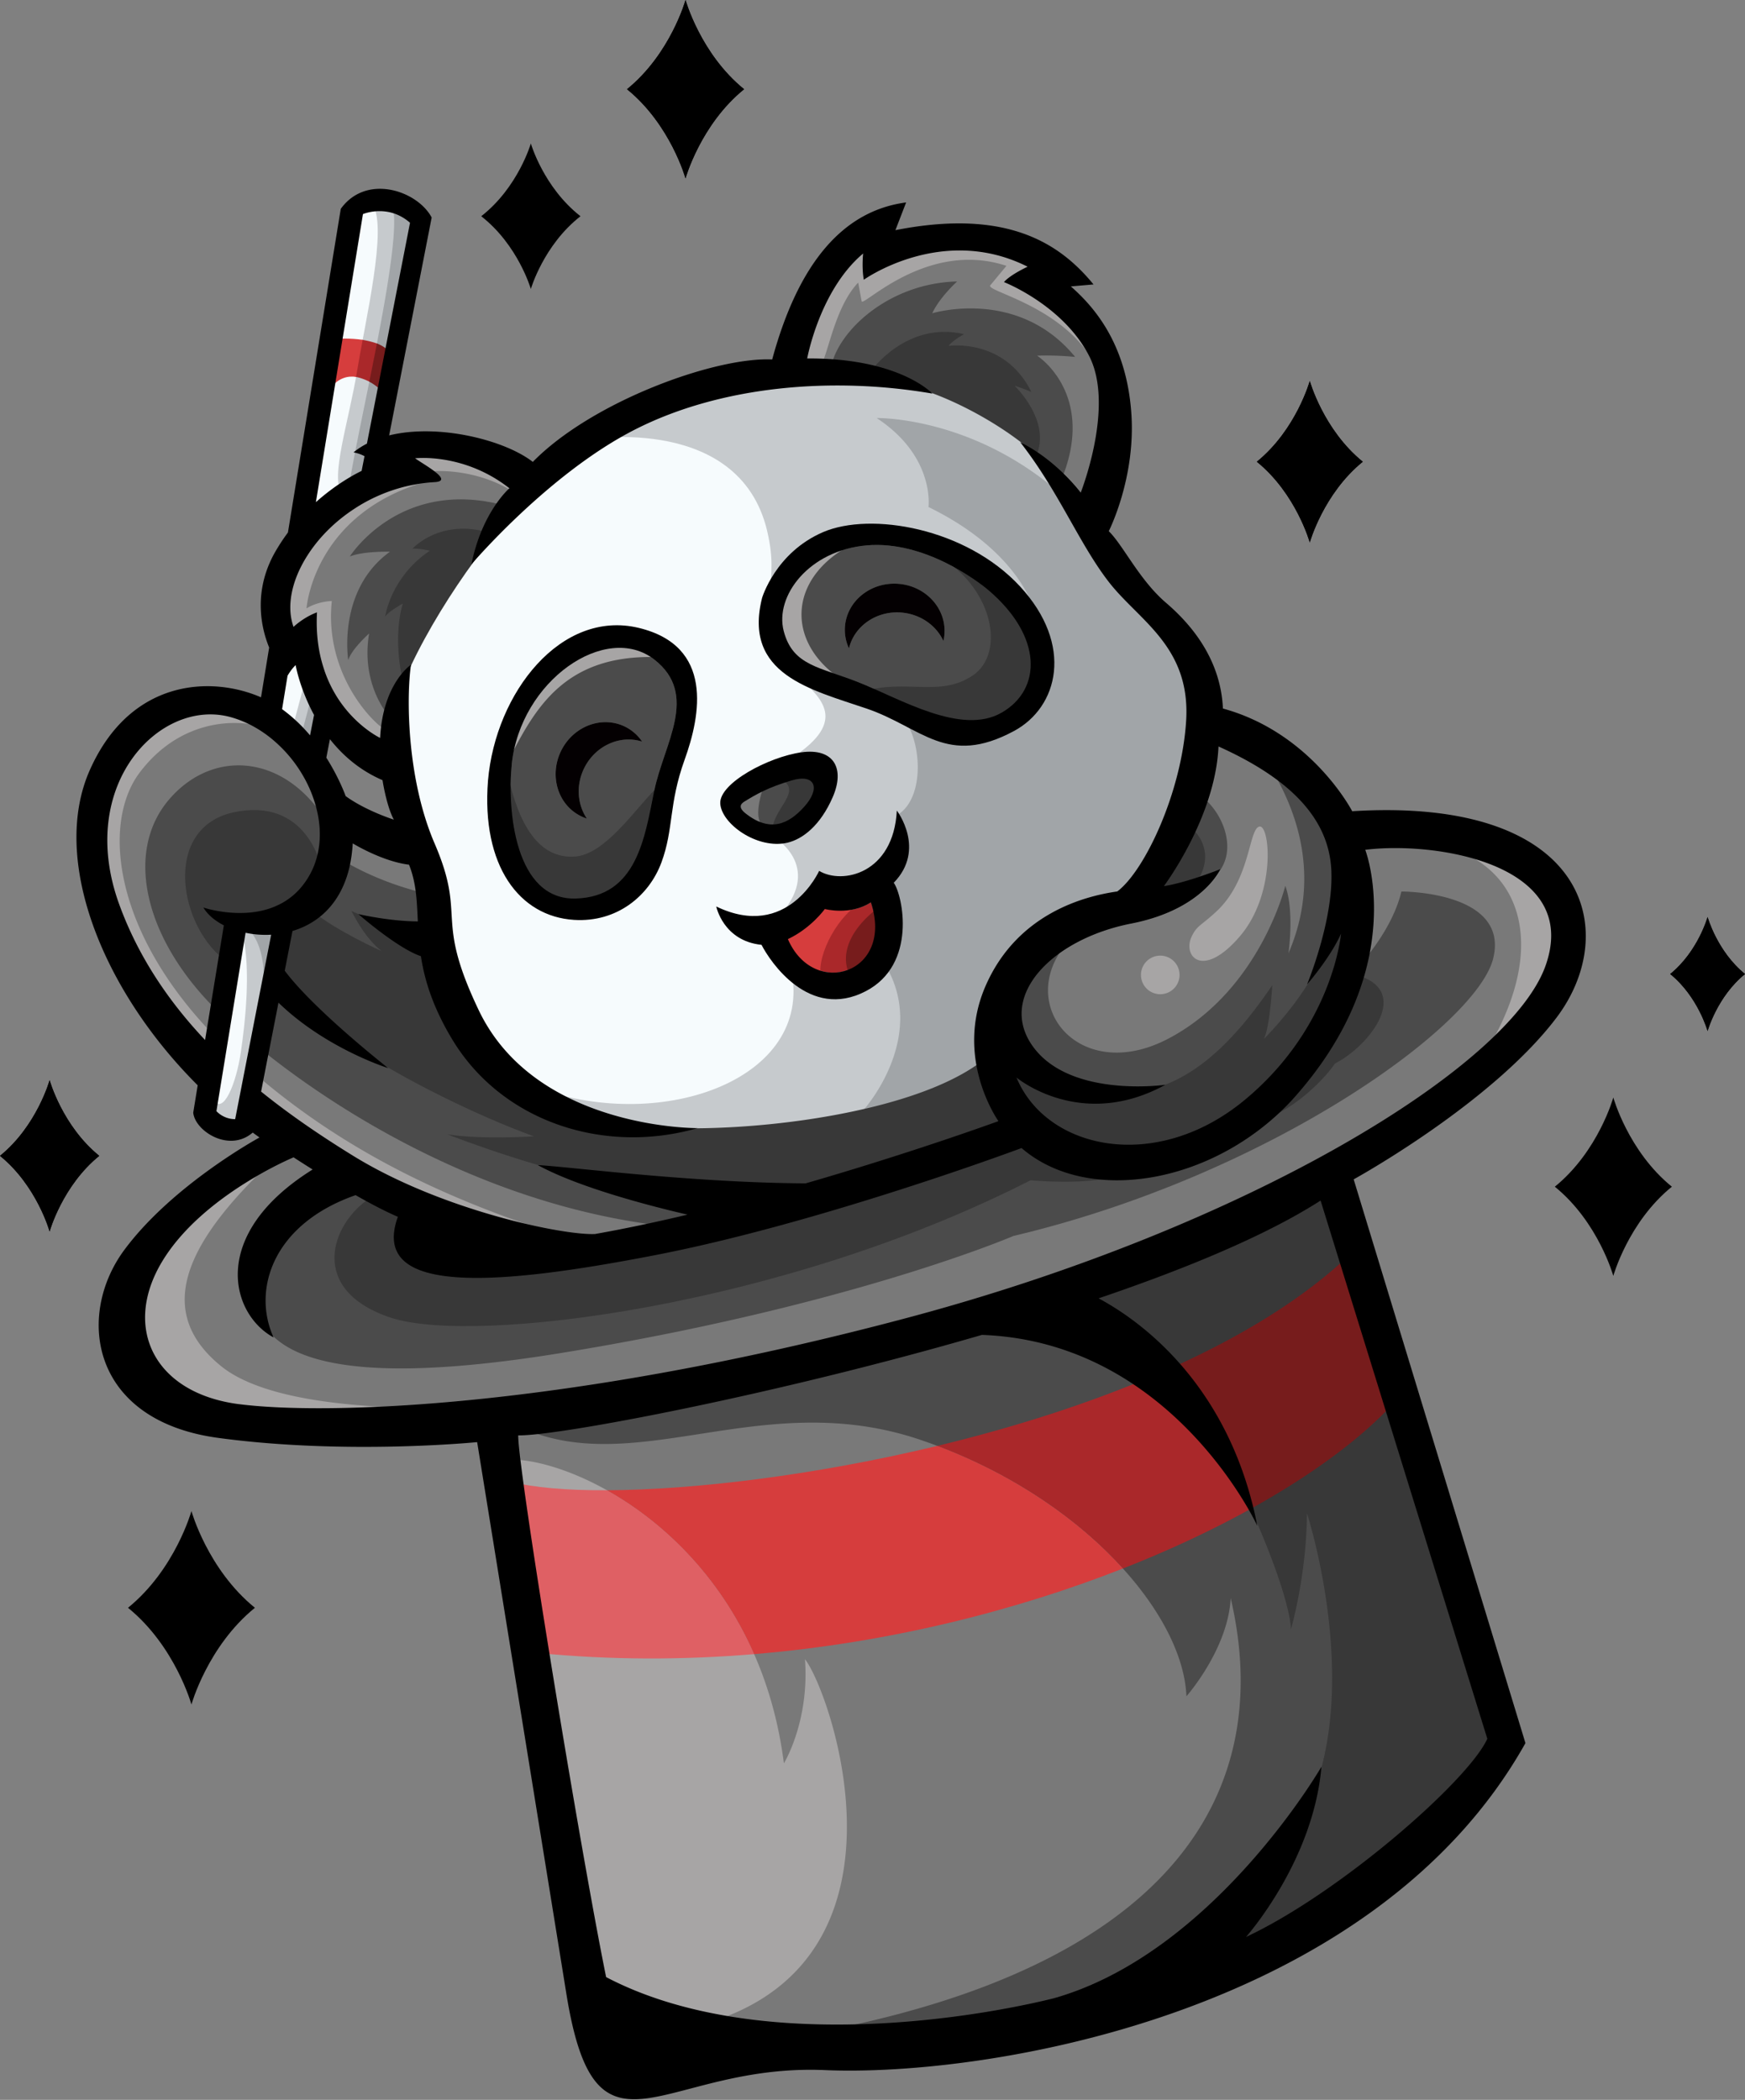 <svg xmlns="http://www.w3.org/2000/svg" width="256" height="308" preserveAspectRatio="xMidYMid" viewBox="0 0 256 308"><rect x="0" y="0" width="256" height="308" fill="#808080" stroke="none"/><path fill="#797979" d="M43.505 91.65c1.633-1.357 3.102-1.824 3.102-1.824-.172 3.13.223 5.792.934 8.036a18.405 18.405 0 0 0 2.13 4.571c2.708 4.17 6.196 5.803 6.196 5.803.416-8.021 4.53-10.73 4.53-10.73-.683 4.682-.638 16.68 3.458 26.201 4.78 11.087-.156 10.59 6.493 24.495 8.37 17.483 32.094 17.268 32.094 17.268-13.602 3.917-28.629-.824-35.99-13.002-2.901-4.815-4.074-8.77-4.6-12.213-3.355-1.128-8.838-5.877-9.171-6.174.266.06 4.622 1.053 8.717 1.07-.14-2.992-.214-5.645-1.29-8.318-3.963-.482-8.252-3.125-8.252-3.125-.437 7.688-4.381 11.517-8.844 12.848l-1.132 5.821c4.31 5.78 15.182 14.292 15.182 14.292s-9.134-2.85-16.102-9.602l-2.546 13.045c4.446 3.591 9.082 6.694 13.516 9.424 13.045 8.036 30.858 11.69 35.472 11.468a239.577 239.577 0 0 0 13.564-2.843c-4.667-1.075-15.768-3.86-21.957-7.263 4.572.229 22.298 2.574 39.285 2.678 15.879-4.586 28.286-9.127 28.286-9.127s-6.535-9.135-1.9-19.805c4.636-10.67 14.567-13.21 19.338-13.887 4.044-3.05 9.446-14.545 10.1-25.037.674-10.945-6.991-14.722-11.383-20.406-4.393-5.684-7.236-13.112-12.95-20.444 5.344 2.634 8.868 7.392 8.868 7.392.757-1.996 4.72-13.231 1.239-20.036-3.837-7.48-12.503-10.849-12.503-10.849.972-1.114 3.472-2.255 3.472-2.255-12.55-6.308-24.034 1.914-24.034 1.914-.327-1.856-.097-3.851-.097-3.851-6.396 5.38-8.207 15.397-8.207 15.397 13.543-.089 18.365 5.15 18.365 5.15-14.565-2.508-30.92-1.172-43.595 5.254-12.674 6.425-24.027 19.79-24.027 19.79 1.537-7.695 5.566-11.16 5.566-11.16C68.124 66.362 61 67.223 61 67.223c1.343.972 2.857 3.494 2.857 3.494a23.84 23.84 0 0 0-8.4 2.063 23.55 23.55 0 0 0-3.384 1.857c-2.924 1.907-5.297 4.342-6.916 6.916-2.248 3.547-3.071 7.352-1.996 10.404.113-.106.232-.21.344-.307Zm68.297-3.955s1.96-6.648 8.95-9.646c6.99-2.998 20.963-.608 28.895 7.97 7.933 8.578 5.61 17.705-.884 21.2-9.883 5.313-13.483-.512-21.644-3.295-8.162-2.782-18.15-5.008-15.317-16.229Zm5.75 22.656c4.802-.676 6.42 2.381 4.616 6.559-1.803 4.177-4.415 6.163-6.64 6.693-4.431 1.04-9.73-2.797-9.863-5.765-.135-2.969 7.088-6.82 11.887-7.487Zm2.62 17.385c3.383 2.042 10.908.432 11.398-8.845 0 0 4.333 5.67-.453 10.589 1.329 1.862 3.458 11.97-4.103 15.902-8.304 4.326-14.055-4.37-15.294-6.796-5.618-.572-6.641-5.625-6.641-5.625 10.478 5.053 15.093-5.225 15.093-5.225ZM71.59 114.498c1.114-12.926 10.73-25.14 22.12-22.401 11.035 2.656 9.091 12.8 6.724 19.344-2.368 6.545-1.574 10.107-3.398 15.056-1.826 4.95-6.553 8.816-12.809 8.43-8.038-.497-13.623-7.94-12.636-20.429Z"/><path fill="#797979" d="M179.129 127.484s-2.539 5.918-13.054 7.978c-11.745 2.301-19.783 10.781-14.373 18.119 5.536 7.51 19.368 5.528 19.368 5.528-12.43 6.82-21.84-1.06-21.84-1.06 4.402 10.62 20.497 14.046 33.483 3.286 12.984-10.76 14.128-24.39 14.128-24.39-1.55 3.472-4.786 7.22-4.986 7.45.177-.431 4.073-9.974 3.532-17.223-.557-7.42-6.33-13.105-16.518-17.683-.453 10.403-8.015 20.48-8.015 20.48 3.355-.503 8.275-2.485 8.275-2.485ZM109.361 119.292c3.577 2.834 6.285 1.655 8.653-.994 2.367-2.65 1.624-4.868-1.87-3.83-3.495 1.038-5.261 2.08-6.865 3.058-.378.23-1.21.742.082 1.766ZM161.275 190.435c7.487 4.015 19.493 13.877 23.285 33.37-.393-.831-12.847-27.003-40.398-28.005-30.506 8.867-62.391 14.87-68.024 14.737-.096 4.757 9.053 60.597 12.89 79.46 21.051 11.041 52.131 6.448 65.67 3.109 23.472-6.634 39.27-33.964 39.27-33.964-1.166 13.699-10.768 24.629-11.065 24.971 13.853-6.493 32.642-22.967 35.395-29.081L193.84 176.09c-7.833 5.036-19.527 9.919-32.565 14.344ZM32.945 135.72c-1.336-.681-2.389-1.58-3.005-2.61 0 0 1.358.459 3.317.682a17.66 17.66 0 0 0 3.354.066c1.343-.11 2.753-.407 4.104-1.023a9.944 9.944 0 0 0 3.546-2.664c2.783-3.288 3.31-7.54 2.264-11.621a18.849 18.849 0 0 0-2.056-4.927 19.707 19.707 0 0 0-3.792-4.645 17.667 17.667 0 0 0-3.005-2.211c-1.19-.701-2.467-1.24-3.8-1.604-10.329-2.782-22.662 9.988-16.262 27.516 2.827 7.754 7.323 14.291 12.585 19.865l2.75-16.823Z"/><path fill="#797979" d="M200.395 124.639s6.805 17.498-10.916 36.887c-11.501 12.244-29.86 15.212-39.507 6.857 0 0-29.311 10.952-53.617 15.68-24.295 4.726-42 5.787-37.882-5.596-1.832-.78-4.036-1.944-6.203-3.175-12.184 4.258-15.197 13.912-12.03 20.873-6.353-3.465-9.485-15.144 5.728-24.636-1.685-1.053-2.79-1.782-2.79-1.782s-13.387 5.536-19.264 15.242c-5.877 9.706-1.239 19.352 11.257 20.962 12.496 1.61 47.552.747 97.828-12.61 50.275-13.357 88.668-36.918 93.866-51.758 5.198-14.84-16.08-18.24-26.47-16.944ZM117.753 97.06c.2.456 2.164 2.134 2.549 2.57.384.434 1.223.707 1.223.707l4.298 1.33c1.432.443 4.638.99 4.793 1.083.155.092 3.872 1.008 3.872 1.008s7.196-.205 7.32-.205c.123 0 2.443-.71 2.535-.773.092-.062 2.442-2.228 2.442-2.228l.959-5.133v-4.73c0-1.577-2.628-5.534-2.66-5.658-.03-.124-1.16-1.708-1.16-1.708l-2.055-1.63-5.133-1.76s-2.433-.684-2.524-.705c-.092-.02-3.229-.252-3.322-.169-.093.083-3.341 0-3.341 0l-3.152-.134c-1.05-.045-3.666.954-3.787 1.008-.122.056-3.075 2.352-3.138 2.444-.063.092-1.237 3.233-1.237 3.233s-.494 2.549-.525 2.642c-.032.093.65 5.442.65 5.442s1.192 2.912 1.393 3.367ZM79.197 126.279l3.988 1.485h5.983c.14 0 3.386-1.994 3.386-1.994l2.922-1.992c.974-.664 1.577-3.342 1.623-3.713.047-.371.418-4.613.418-4.613s1.024-3.283 1.117-3.55c.094-.266.413-1.993.632-2.227.218-.234.713-2.228.713-2.228l.641-2.413-.092-2.62.092-2.713-1.669-2.55-1.857-2.127-3.57-.52-.465 5.937-7.142-1.252-10.224 4.975-.786 1.612-2.017 7.004 1.066 7.28c.356 2.428 2.923 4.545 3.062 4.638.138.093 2.179 1.581 2.179 1.581Z"/><path fill="#4B4B4B" d="m219.026 246.908-3.941-10.99-4.5-14.657-5.611-16.79-3.85-13.868-5.982-17.762-36.3 15.8-20.348 5.689-17.81 5.256-18.299 3.77-19.787 4.205-6.246 1.794c17.067 7.73 35.498-6.06 58.746 1.857 23.248 7.918 38.462 25.23 38.957 37.597 0 0 6.122-6.926 6.493-14.407 6.74 28.878-9.09 54.232-61.652 63.878 0 0 21.212 1.546 32.465-1.051 11.254-2.597 21.025-5.998 21.025-5.998l12.83-5.365c3.124-1.546 6.247-3.091 9.37-4.638l10.063-7.884 11.038-10.435 5.333-7.513-1.994-8.488ZM107.766 178.639l4.73-2.319-14.192-37.149-35.833-8.13s-6.185-1.269-12.031-4.762l-2.13-5.056c-5.88-10.45-16.79-11.733-23.467-4.003-6.678 7.73-3.713 20.838 7.606 31.598 11.319 10.76 36.978 28.507 67.155 31.228l8.162-1.407ZM125.917 100.058c6.089 2.412 15.1 7.903 21.036 4.467 5.936-3.435 6.01-11.204-1.96-17.979-1.454-1.232-9.356-7.295-17.845-6.553-8.488.742-13.505 7.421-12.179 12.556 1.327 5.134 5.292 5.268 10.948 7.51Zm-1.953-8.185c.312-3.769 3.822-6.566 7.851-6.238 4.03.33 7.043 3.639 6.738 7.406a5.836 5.836 0 0 1-.148.972c-1.047-2.256-3.362-3.936-6.164-4.164-3.674-.296-6.923 1.997-7.688 5.262a6.483 6.483 0 0 1-.589-3.238Z"/><path fill="#4B4B4B" d="M84.48 131.795c8.956-.274 10.114-8.949 11.503-15.812 1.387-6.865 6.633-14.084 0-19.25-7.088-5.52-19.65 3.08-20.912 15.398-.682 6.649.46 19.946 9.41 19.664Zm-2.144-21.704c1.803-3.614 6.01-5.172 9.394-3.49a6.49 6.49 0 0 1 2.471 2.174c-3.193-1.032-6.832.563-8.48 3.861-1.255 2.515-1.018 5.365.377 7.426a6.002 6.002 0 0 1-.913-.37c-3.384-1.69-4.66-5.987-2.849-9.601ZM112.28 121.297c2.228.835 2.427 1.206 3.942 0 1.515-1.206 3.649-3.292 3.649-3.292l.834-1.777v-1.238c0-.061-.68-1.746-.68-1.746s-.817-.557-.866-.557c-.048 0-1.175-.03-1.5.062-.323.093-1.066.139-1.545.371-.48.233-4.02 2.056-4.02 2.056s-2.042 5.29.186 6.121ZM51.092 96.828c.44-1.576 3.061-3.91 3.061-3.91-1.298 7.73 3.061 12.305 3.061 12.305 9.554 1.36 13.574-1.607 13.574-1.607S89.278 78.2 73.94 74.119c-15.337-4.082-22.617 7.5-22.617 7.5 2.064-.811 5.89-.695 5.89-.695-7.791 5.608-6.122 15.904-6.122 15.904ZM149.938 72.697l5.627-1.98c5.503-12.861-3.416-18.55-3.416-18.55a43.242 43.242 0 0 1 5.581.185c-8.423-10.265-20.963-6.4-20.963-6.4 1.05-2.319 3.648-4.669 3.648-4.669-10.017.248-17.53 7.266-18.519 12.677l4.174 8.225 23.868 10.512ZM176.753 129.595c5.24-2.853 3.518-9.47-.255-12.625 0 0-5.937 9.863-6.957 12.996-1.02 3.133 1.971 2.48 7.212-.371Z"/><path fill="#4B4B4B" d="M148.687 181.283c37.58-8.905 68.036-30.919 70.385-40.751 2.35-9.832-13.48-9.77-13.48-9.77-1.299 5.503-5.719 10.31-5.719 10.31s-4.164 6.442-5.132 8.513l2.566-5.495 1.083-3.803.835-6.555-.65-6.276-2.102-6.246-4.422-6.709-3.772-2.504-1.7.588c-.567.196 9.027 12.027 2.443 27.24 0 0 .897-6.216-.465-9.896 0 0-3.739 15.368-17.158 22.417-13.42 7.05-23.224-5.64-14.1-14.903 0 0-5.195.711-6.053 2.682-.858 1.97-3.285 2.76-4.026 6.223a26.872 26.872 0 0 0-.558 6.492 22.053 22.053 0 0 0-.02 5.199c.33 2.844 3.05 6.06 3.05 6.06l1.082.883-6.46 2.58-20.592 7.277-19.754 4.73-19.247 4.36-11.78.185-7.235-1.344-2.783-4.87-10.876-5.495-4.197 1.09-5.998 3.713c-1.999 1.238-5.874 8.038-4.823 12.55 1.082 4.7 2.473 15.645 45.14 8.72 42.669-6.926 66.518-17.195 66.518-17.195Zm41.047-24.179 1.998-2.62c-.882 1.308-1.849 2.719-2.801 4.166-2.363 3.593-5.81 4.794-8.359 6.748l4.525-3.47 4.637-4.824Zm-15.675 10.853 6.078-2.244c-2.154 1.503-5.022 2.465-9.035 3.315l2.957-1.071Zm-20.126-.402 8.473 2.563c-2.22 0-4.045-.278-5.529-.755-2.727-.877-6.081-4.36-6.105-4.385l3.161 2.577Z"/><path fill="#383838" d="M118.896 119.57c1.64-.774 1.407-2.413 1.424-2.49.016-.077.4-1.05.57-2.01.172-.958-.757-1.206-1.93-1.839s-3.462-.217-3.462-.217l-1.083 1.114c3.495 1.948-.834 4.143-1.144 7.669 1.76.663 3.985-1.454 5.625-2.228ZM69.69 116.632c0 .185 1.205 8.44 1.345 9.996.14 1.555 2.457 6.005 2.599 6.375.142.37 8.672 5.936 9.415 6.262.742.324 5.936.416 6.075.324.14-.093 6.864-4.084 7.003-4.22.139-.137 3.757-10.343 3.757-10.343l-1.994-10.389c-2.273.048-7.962 10.529-13.435 10.991-5.472.463-8.378-4.823-9.955-11.996-.003 0-4.81 2.815-4.81 3ZM143.075 113.633c.185 0 8.719-1.423 10.636-2.041 1.917-.619 4.885-5.009 4.885-5.009l2.97-8.78c.99-2.927-2.35-6.123-2.411-6.309-.062-.185-8.907-12.366-14.102-14.68-5.194-2.313-3.648-1.27-4.266-1.455-.618-.186-3.463 1.298-3.587 1.456-.123.157-.31 4.294-.31 4.294 8.844 4.638 10.714 14.656 5.845 17.948-4.87 3.294-9.741.465-16.109 2.366 0 0 .99 4.604 1.114 4.793.125.188 15.148 7.417 15.335 7.417ZM59.1 88.528c-.989 3.118-.866 7.93.015 11.338 0 0 .047 1.6.047 1.74 0 .138 12.104-5.288 12.104-5.288l7.096-9.46c2.365-3.154.974-6.401-6.4-8.673-7.374-2.273-11.443 2.288-11.443 2.288 1.052-.063 2.536.309 2.536.309-5.751 3.85-6.555 9.662-6.555 9.662.529-.804 2.6-1.916 2.6-1.916ZM147.001 70.948s2.737 1.16 5.01-4.035c2.272-5.193-3.166-10.33-3.166-10.33.84.26 1.664.566 2.47.916-3.942-7.976-12.153-6.77-12.153-6.77.615-.823 2.273-1.716 2.273-1.716-8.534-1.994-13.759 5.534-13.759 5.534-.129 1.139-.257 2.278-.387 3.416l4.638 6.586 15.074 6.4ZM174.612 121.331l-5.813 7.978-.247 3.091 6.71-2.66c2.813-3.678 1.266-6.957-.65-8.409ZM151.987 157.931l-2.97-1.623c-.518.27-1.035.54-1.553.812v2.133c0 .07.927 2.203.927 2.203l2.896 3.942 4.8 2.69 6.307 1.438 4.198.417c1.398.139 5.495-.95 5.589-1.02.093-.07 4.638-1.507 4.73-1.624.092-.116 2.983-.981 8.242-2.93 5.26-1.947 9.276-6.306 10.698-8.378 5.164-2.659 11.394-10.744 3.045-13.017 0 0-1.793-1.02-1.188-4.266s-1.406-5.936-3.355.418c-1.949 6.353-8.92 13.248-8.92 13.248.866-1.793 1.221-7.872 1.221-7.872-3.895 5.705-11.424 15.752-21.565 15.691l-9.554-.965-3.548-1.297Z"/><path fill="#383838" d="m165.414 171.682-14.795-5.148-2.134-.586-14.284 5.718-13.14 3.896-3.575.9 5.495-1.767 8.349-2.643 18.452-6.909-2.69-4.87-1.53-7.606-1.16-1.391 1.453-3.633-43.592 2.103c-14.53.7-37.659-9.029-43.782-13.79 0 0-5.132-1.392-6.925-2.35 0 0 1.901 3.989 4.43 5.89 0 0-6.656-2.921-10.413-6.052.656-1.531 1.314-3.06 1.97-4.592l-.347-1.461c-.115-.487-2.228-10.481-12.861-8.255-10.634 2.227-8.194 17.067-.836 22.076 0 0 3.804-.495 8.442 4.02 4.637 4.513 7.041 6.345 7.041 6.345l4.36 2.76c5.739 3.873 16.44 9.229 24.974 12.336 0 0-7.684.51-12.692-.297 0 0 15.675 6.184 27.857 7.792 12.182 1.607 17.345 3.772 17.345 3.772l2.269-.372-4.186 1.06-12.274 3.247-11.347 1.948c-4.35.38-8.699.762-13.048 1.143l-10.326-7.853-7.576-1.424c-5.843 3.774-9.213 13.574 3.03 17.593 12.244 4.019 57.447-1.607 93.807-20.159 0-.003 11.083 1.017 14.239-1.44ZM217.805 244.418l-2.474-8.842-4.328-12.243-3.927-12.8-2.906-9.4-3-10.482c-1.122-3.639-2.246-7.278-3.37-10.917l-3.4-6.647-6.214 2.783-9.215 4.604-14.036 5.845-12.737 3.617c-4.246 1.205 9.46 3.772 12.057 6.787 2.598 3.014 7.513 4.776 9.23 7.652 1.716 2.876 4.034 4.592 4.915 6.817.882 2.226 2.228 3.239 3.2 6.122 4.036 8.117 7.607 17.64 7.792 21.66 0 0 2.288-7.855 2.35-17.006 0 0 11.037 33.856-5.07 50.768-15.646 16.51-7.854 15.985-2.938 13.697 4.916-2.288 13.883-7.916 13.883-7.916l9.15-7.203 7.917-7.359 6.153-7.637.215-1.392-3.247-10.508Z"/><path fill="#A7A5A5" d="M115.001 258.64c-4.085-32.093-30.332-44.986-40.72-44.568l12.243 76.725.712.866 15.46 5.379c33.143-9.029 19.169-48.913 15.396-53.675.68 9.15-3.091 15.274-3.091 15.274ZM229.624 132.98l-2.064-3.315-3.386-3.224-4.777-2.087-8.185-1.438-.765.858c13.727 2.783 16.878 16.232 6.77 31.722l4.244-1.832 2.736-3.107c.912-1.036 3.432-4.313 3.456-4.381.022-.068 1.809-4.638 1.809-4.638l.393-3.99-.231-4.568ZM32.449 200.391c-10.389-8.41-4.638-19.016 8.534-31.074 0 0-6.461 2.567-14.872 9.153-8.41 6.586-7.73 12.243-7.73 12.243l.65 7.204c.216 2.4 2.998 5.318 3.493 5.813.496.495 6.832 3.267 6.832 3.267l7.143 1.151c2.38.384 10.295 1.701 10.419 1.701h6.802c5.03-1.02 10.059-2.04 15.089-3.062 5.029-1.02-25.972 2.014-36.36-6.396ZM33.35 153.824c-16.763-16.046-18.565-32.943-12.867-40.496 5.698-7.554 13.697-8.108 18.397-6.624l-2.118-2.782-4.382-1.067h-4.476l-4.452 1.41c-1.716 1.446-3.432 2.89-5.148 4.337l-2.852 5.056-1.97 5.449v4.29l.764 6.77 2.087 5.797 3.594 7.329 5.195 8.278 4.336 4.752 7.815 6.587 8.394 5.572 7.235 4.15 8.094 4.059 11.455 3.896 12.872 1.623c-16.29-5-35.21-12.337-51.973-28.386ZM43.795 95.05l.68-1.515 1.268 5.195 2.35 4.576c.784 1.526 3.092 3.773 3.185 3.957.092.185 5.442 3.526 5.442 3.526l.123-3.526c-2.366-1.252-9.276-8.626-8.163-19.107 0 0-2.04.03-3.712 1.082 0 0 .975-14.161 18.15-18.768l-.818-1.074c-.272-.358 7.185-1.151 13.337 2.96l1.083-.71-.618-1.794-3.773-2.443-5.225-1.638-4.204-.402-3.835.433-.989.866.371 1.36-2.13 2.103-4.452 1.299-5.256 4.297-2.629 4.175-2.07 4.455-.96 5.473.774 4.232 2.071.988ZM74.837 106.259l-.418 3.54v2.102c3.99-7.93 8.302-15.954 22.03-15.52l-1.607-2.303-2.504-.432-2.15-.341-3.957.757-2.442 1.315-2.674 2.302-2.69 2.813-1.7 2.21-1.888 3.557ZM126.07 79.314s-2.49-1.06-6.478 1.12c-3.99 2.18-5.681 6.423-5.681 6.423l-1.253 2.917.743 3.553c.248 1.184 1.647 2.991 1.74 3.084.091.094 2.365 1.783 2.365 1.783l3.756 1.925 3.571.371c-9.894-5.38-9.832-16.183 1.237-21.176ZM158.063 45.906s-1.925-2.203-1.995-2.273c-.07-.07-3.57-2.991-3.57-2.991l2.086-1.276c.696-.425-1.716-1.485-1.786-1.554-.07-.068-2.991-1.715-2.991-1.715l-4.846-1.017h-7.284l-3.757.718-3.733.743c-1.244.248-1.947-.255-1.947-.44s-.163-1.53-.163-1.53l-1.575.434s-2.644 1.345-4.174 3.966c-1.53 2.62-3.038 4.962-3.038 4.962l-1.994 4.43-1.298 5.913 3.965-.302c1.321-.1 2.04-8.44 5.937-12.522l.51 2.736c.17.912 9.6-9.044 21.238-5.194l-2.365 2.852c-.789.951 12.014 3.21 16.158 13.165l.1-3.215-1.785-3.548-1.693-2.342ZM184.753 121.239c-1.577.34-1.273 7.76-6.277 12.43-2.323 2.168-2.884 2.051-3.671 3.74-1.317 2.826 1.6 6.261 7.026 0 5.426-6.26 4.498-16.51 2.922-16.17ZM170.214 140.168a2.83 2.83 0 1 0 0 5.66 2.83 2.83 0 0 0 0-5.66Z"/><path fill="#C6CACD" d="m157.097 73.264-2.896-3.89-1.031-1.394c-2.924-3.546-12.726-10.003-21.43-11.777l-7.325-1.394h-7.745s-10.67.841-10.804.882c-.134.04-10.76 3.436-10.9 3.524-.141.087-8.72 5.239-8.72 5.239l3.941 7.516 8.429 4.84s5.068 8.994 5.194 9.364c.125.371 3.087 11.383 3.087 11.873 0 .49-1.974 10.018-2.6 12.207-.625 2.189-3.213 21.126-5.528 25.95-2.314 4.822-12.436 13.452-17.26 15.582-4.823 2.13-3.799 8.504-3.74 8.593.06.09 4.89 2.635 4.89 2.635l5.284 1.885 4.326.058c8.274 1.158 22.461.49 34.532-2.308l8.384-5.238 3.83-9.61 2.048-10.952 4.356-11.59c1.452-3.864 5.38-8.163 5.662-8.906.282-.741 4.727-12.058 4.727-12.058l1.764-19.757-.475-11.274Zm-45.472 48.702a51.25 51.25 0 0 1-.913-.482c-.103-.06-1.025-.505-1.232-.854-.207-.349-.883-1.143-.95-1.217-.068-.074-1.21-1.024-1.21-1.024s.164-1.202.193-1.27c.03-.066 1.016-1.134 1.016-1.134l.165-.653c.066 0 1.958-.46 2.018-.505.06-.045 3.564-1.803 3.564-1.803l2.538-.378c.55-.054 1.1-.11 1.648-.163l.764.208.348.333.854.734c-.04.176-.04.36 0 .535.074.297 0 1.04 0 1.04.023.256.033.513.03.771-.008.253-.535 1.485-.587 1.573-.053.088-.927 1.255-.971 1.418-.045.163-.905 1.016-1.092 1.202-.185.186-1.157.883-1.254.972-.097.089-1.595.63-1.595.63s-1.691.208-1.766.208c-.074 0-1.487-.107-1.568-.141Zm17.497 18.224c-.49 1.514-2.367 2.509-2.412 2.575-.044.066-2.99 1.328-3.057 1.35-.067.023-2.508 0-2.553 0-.046 0-3.733-1.394-3.733-1.394s-2.18-1.788-2.227-1.877a866.054 866.054 0 0 1-1.766-4.015l.905-1.388 4.845-2.946 1.254-1.135 8.326-.512c2.775-.17.928 2.322 1.18 3.918.251 1.596-.272 3.916-.762 5.422v.002Zm23.663-40.53c-.222 1.669-1.113 2.998-2.537 4.207-1.424 1.21-4.207 2.998-6.923 3.458-2.716.46-6.746-.526-10.33-2.56-3.591-2.048-7.42-3.465-7.45-3.592 0 0-5.936-1.454-7.45-2.1-1.513-.645-3.28-3.124-4.456-4.919-1.175-1.795-1.053-3.243-.585-5.38.467-2.138 3.613-6.025 3.613-6.025l3.68-3.035 4.572-.891 4.95-.401 3.123.52 5.038 1.179c1.68.393 4.55 2.285 4.638 2.315.09.03 4.141 2.998 4.141 2.998s2.137 2.293 2.197 2.441c.06.149 2.723 4.022 2.634 4.119-.089.096 1.232 3.955 1.262 4.11.031.157.098 1.884-.117 3.553v.003ZM52.437 30.3l-.626.95-6.817 40.94 2.228.36 3.084.163 5.115-2.154c1.704-.718.465-10.04 2.816-20.553 2.35-10.512 3.524-17.994 3.524-17.994s-4.686-2.826-9.324-1.713ZM43.137 95.81l-1.63 1.745-2.01 7.513 6.803 4.824 1.67-5.349-3.556-8.936-1.277.203ZM32.541 147.514l-2.064 15.773 1.531 1.578h3.687L41.6 136.08l-6.462-.464-2.597 11.898Z"/><path fill="#A1A5A8" d="M175.91 99.657c-1.051-4.946-3.524-7.173-3.524-7.173s-3.342-3.648-5.936-6.555c-2.595-2.906-4.576-6.244-4.576-6.244s-3.001-4.028-5.735-7.704l-.445.53c-13.048-11.501-27.085-11.193-27.085-11.193 8.596 5.628 7.606 13.049 7.606 13.049 14.162 6.925 15.768 15.992 15.768 15.992s-1.082.023-.464 1.167c.618 1.143.618 3.741 1.298 6.06.68 2.32-.834 2.319-1.33 4.638-.494 2.32-1.545 1.422-2.936 2.938-1.39 1.516-4.05 1.328-6.988 2.164-2.937.835-9.43-2.412-9.43-2.412 3.09 3.092 3.712 11.934-.364 14.547 0 0 .07.765.255 1.878.186 1.112-.997 3.734-1.782 6.006-.785 2.272-.858 2.365-.858 2.365s.247 3.989.773 6.586c.525 2.597-.556 4.793-.556 4.793 6.863 10.698-2.787 21.561-2.787 21.561 7.3-1.688 13.829-4.158 17.813-7.462l-.186-1.114 5.257-14.47 4.084-2.474 3.4-1.36 5.195-1.793a13.978 13.978 0 0 0 3.896-2.35c1.856-1.607 2.411-2.598 3.958-5.626 1.547-3.029 3.154-5.071 4.205-8.596 1.051-3.524 1.114-4.885 1.485-8.287.371-3.401 1.04-4.514-.01-9.46ZM51.185 71.584l4.111-1.81c.12-1.55.238-3.101.356-4.653l.155-1.777c.051-.593.897-4.406.913-4.468l1.546-6.758.525-4.684 1.437-5.164.696-5.41.573-3.973.2-1.84-4.158-.912c1.809 4.87-5.426 34.028-6.354 41.449ZM44.042 108.408l1.856 1.577 2.072-5.318-2.289-2.443-1.639 6.184ZM38.709 145.2l2.8-8.841-5.304-.297c1.53 1.35 2.736 4.037 2.504 9.138Z"/><path fill="#F6FBFD" d="m109.85 115.426 4.735-3.295c9.877-5.706 6.382-9.178 3.325-12.162-7.978-12.37-3.376-12.74-5.198-21.334-3.592-18.06-26.469-14.18-26.469-14.18-3.072 3.067-6.144 6.135-9.217 9.201-5.624 4.976-14.759 18.254-18.24 27.53l-.555 4.742.556 7.688.883 4.548c.294 1.516 2.175 6.812 2.228 7.14.053.326 1.432 3.665 1.432 3.665l.98 5.988 1.201 8.296c.401 2.765 1.299 2.738 4.456 9.001 3.157 6.263 9.142 7.42 9.142 7.42 18.358 6.486 40.115-1.52 37.006-17.208 0 0-.468-1.068-1.625-3.762-1.157-2.693-.416-4.084-.416-4.084 6.82-7.183-.141-11.547-.141-11.547s.26-.46-1.343-.786c-1.602-.326-3.94-2.137-5.075-3.547-1.136-1.41 2.336-3.314 2.336-3.314Zm-9.438-10.085c0 .112-.787 3.756-.787 3.756l-1.18 3.342-1.372 4.452-.601 3.48-.928 4.308-2.53 4.89-3.569 2.782-2.575.788c-.067.028-3.243 0-3.243 0s-2.39-.625-2.508-.692c-.12-.066-2.292-1.21-2.292-1.21l-2.62-2.73-1.81-3.316-.996-2.464c-.33-.822.023-3.94 0-4.237-.022-.297-.304-5.098-.304-5.157 0-.06 1.114-4.282 1.158-4.4.043-.118.98-3.8.98-3.874 0-.075 2.544-4.726 2.641-4.846.098-.12 3.54-3.153 3.639-3.22.1-.067 5.105-3.25 5.105-3.25s2.04-.304 2.16-.327c.119-.024 3.124 0 3.124 0l3.48.928c.76.563 1.519 1.128 2.278 1.692l2.13 3.045.743 3.341c.247 1.114-.123 2.8-.123 2.92ZM51.432 30.895l-2.228 16.82L44.69 73.94c-1.505 8.742 1.16 1.554 1.229 1.577.07.023 1.53.139 1.53.139l2.713-3.267c-1.776-2.338 1.02-10.575 2.228-17.995 1.207-7.42 4.452-20.916 2.319-24.302l-3.277.802ZM40.773 97.362l-.835 7.073 3.054 2.055 1.762-6.647-.943-4.476-3.038 1.995ZM34.891 137.193l-2.442 10.728-.99 8.101c-.33 2.7-1.669 2.814-.185 5.257 1.484 2.442 3.401-2.49 4.05-6.895.649-4.406 1.515-12.18.278-17.315l-.711.124Z"/><path fill="#DF6064" d="M89.044 218.585c-5.981.03-10.826-.4-14.054-1.254l.638 5.135.022.156 3.162 19.82c10.78 1.069 21.474 1.046 31.826.178-5.19-11.806-13.698-19.62-21.594-24.035Z"/><path fill="#AA282A" d="M121.004 133.331s-1.989 2.798-5.417 4.416c3.821 8.823 15.642 5.001 12.17-5.395-3.043 1.974-6.753.98-6.753.98ZM52.238 54.372c-.044.297-.096.594-.156.891.698.097 1.643.46 2.222.787.372-1.84.75-3.743 1.114-5.621-.638-.252-1.59-.48-2.31-.594-.312 1.65-.654 3.194-.87 4.537ZM181.6 217.318c-.972-2.88-2.316-3.896-3.199-6.123-.882-2.226-3.198-3.94-4.92-6.818-.682-1.143-1.863-2.108-3.205-3.045-10.262 4.482-21.571 8.044-32.77 10.746 11.495 4.333 20.86 10.945 27.226 17.987 6.873-2.694 13.172-5.662 18.76-8.756a121.235 121.235 0 0 0-1.893-3.991Z"/><path fill="#771C1C" d="M198.295 183.751c-7.212 6.946-17.023 12.793-28.02 17.579 1.343.935 2.526 1.9 3.206 3.045 1.722 2.879 4.037 4.592 4.92 6.818.884 2.226 2.228 3.243 3.198 6.122a123.37 123.37 0 0 1 1.892 3.993c9.009-4.987 16.155-10.307 20.83-15.353l-6.026-22.204ZM55.296 50.378a744.14 744.14 0 0 1-1.114 5.602 9.581 9.581 0 0 1 2.197 1.708c.385-1.764.77-3.527 1.157-5.29-.34-.973-1.187-1.604-2.24-2.02ZM125.157 143.902s2.444-.737 3.757-2.921c1.313-2.185.99-2.336 1.318-4.194.329-1.86-1.318-3.69-1.318-3.69-4.127 3.06-6.215 7.234-3.757 10.805Z"/><path fill="#D63D3D" d="M137.507 212.078c-18.032 4.34-35.782 6.449-48.463 6.507 7.896 4.415 16.406 12.229 21.594 24.035 19.842-1.654 38.445-6.404 54.094-12.555-6.365-7.042-15.73-13.654-27.225-17.987ZM48.854 49.725l-.365 2.13v5.046c1.188-1.47 2.525-1.803 3.747-1.618.06-.297.112-.594.156-.89.215-1.344.505-2.897.817-4.543-1.787-.273-3.606-.184-4.355-.125ZM119.36 143.222h1.052c-.588-3.277 2.705-9.338 6.276-11.007l-6.345-.912-6.934 5.843 2.952 4.22 2.999 1.856Z"/><path d="M228.332 149.286c9.558-12.615 4.734-32.436-29.957-30.299 0 0-5.936-11.494-18.966-15.063-.326-7.109-4.467-12.185-8.363-15.521-3.896-3.336-6.27-8.43-8.385-10.492 0 0 3.991-7.807 3.309-17.334-.682-9.528-4.838-15.042-8.874-18.566l3.33-.29c-4.86-5.921-12.554-11.213-29.065-7.962.524-1.355 1.05-2.71 1.573-4.066-9.134 1.202-15.753 8.688-19.65 23.033-8.347-.4-26.43 6.151-35.12 15.026-4.044-3.168-13.788-5.684-21.074-3.888l6.238-31.96c-2.092-3.94-9.587-6.485-13.335-1.269L42.24 78.111a28.335 28.335 0 0 0-1.825 2.768c-3.08 5.328-2.377 10.56-.928 14.1l-1.195 7.3c-7.346-3.192-19.181-2.693-25.118 10.679-5.743 12.926 1.634 32.071 15.828 46.229l-.653 4.01c.252 2.7 5.273 5.92 8.726 2.923.327.245.661.483.995.72 0 0-12.719 6.901-19.828 16.487-7.109 9.585-5.009 25.044 13.788 27.58 18.797 2.539 37.97.617 37.97.617l13.097 80.965c4.366 26.988 13.988 10.121 37.919 11.145 23.931 1.024 80.514-8.262 102.774-47.961l-25.199-82.69s20.192-11.083 29.742-23.697Zm-33.05-22.113c.54 7.25-3.355 16.792-3.533 17.223.2-.23 3.435-3.978 4.986-7.451 0 0-1.142 13.632-14.129 24.391-12.986 10.759-29.08 7.332-33.48-3.286 0 0 9.409 7.88 21.838 1.06 0 0-13.832 1.982-19.367-5.528-5.41-7.339 2.627-15.818 14.373-18.12 10.515-2.063 13.053-7.977 13.053-7.977s-4.92 1.981-8.274 2.486c0 0 7.561-10.077 8.014-20.48 10.188 4.577 15.961 10.261 16.518 17.682ZM53.245 31.404s3.658-1.573 6.906 1.269L53.83 65.07c-.7.356-1.36.786-1.966 1.284.562.1 1.106.287 1.61.556l-.423 2.16c-.868.415-3.666 1.87-6.708 4.585l6.903-42.252Zm-8.192 50.148c1.618-2.575 3.992-5.009 6.916-6.916a23.447 23.447 0 0 1 3.384-1.857 23.834 23.834 0 0 1 8.402-2.062c2.903-.168-1.514-2.524-2.857-3.494 0 0 7.124-.861 13.832 4.393 0 0-4.03 3.465-5.567 11.16 0 0 11.355-13.357 24.028-19.79 12.674-6.434 29.028-7.762 43.593-5.257 0 0-4.822-5.239-18.365-5.15 0 0 1.81-10.017 8.207-15.397 0 0-.23 1.996.096 3.851 0 0 11.487-8.222 24.035-1.914 0 0-2.5 1.143-3.473 2.255 0 0 8.667 3.37 12.504 10.849 3.48 6.805-.483 18.04-1.239 20.035 0 0-3.524-4.757-8.868-7.39 5.714 7.332 8.564 14.751 12.949 20.443 4.386 5.691 12.058 9.46 11.383 20.406-.653 10.493-6.056 21.987-10.1 25.037-4.77.675-14.7 3.22-19.337 13.887-4.638 10.666 1.9 19.802 1.9 19.802s-12.408 4.541-28.287 9.128c-16.986-.104-34.713-2.451-39.284-2.679 6.189 3.406 17.29 6.188 21.957 7.265-4.549 1.083-9.127 2.054-13.564 2.841-4.616.223-22.432-3.428-35.478-11.464-4.43-2.73-9.067-5.833-13.516-9.425l2.55-13.043c6.966 6.753 16.101 9.602 16.101 9.602s-10.87-8.51-15.182-14.29l1.136-5.826c4.466-1.329 8.407-5.158 8.844-12.847 0 0 4.29 2.642 8.251 3.124 1.077 2.673 1.151 5.328 1.292 8.317-4.096-.015-8.452-1.01-8.718-1.068.333.297 5.816 5.045 9.171 6.173.526 3.443 1.7 7.398 4.6 12.214 7.361 12.179 22.388 16.919 35.99 13.002 0 0-23.723.214-32.094-17.268-6.648-13.907-1.714-13.41-6.492-24.495-4.097-9.521-4.141-21.52-3.459-26.202 0 0-4.118 2.708-4.53 10.73 0 0-3.49-1.634-6.196-5.802a18.39 18.39 0 0 1-2.13-4.572c-.712-2.241-1.105-4.905-.934-8.037 0 0-1.47.468-3.102 1.826-.112.096-.23.2-.342.304-1.079-3.046-.255-6.852 1.992-10.4h.001Zm2.822 29.577c.176-.902.35-1.805.527-2.708 1.857 2.352 4.363 4.57 7.717 6.011 0 0 .556 3.718 1.655 5.788 0 0-4.097-1.292-7.065-3.45-.002-.003-.885-2.553-2.837-5.64h.003Zm-5.692-12.013s.527-.935 1.188-1.56c0 0 .587 3.416 2.701 7.31l-.586 2.998a23.405 23.405 0 0 0-4.103-3.85l.8-4.898Zm-24.68 33.566c-6.397-17.525 5.936-30.299 16.263-27.515 1.332.364 2.61.903 3.8 1.603 1.077.63 2.084 1.37 3.005 2.211a19.706 19.706 0 0 1 3.792 4.645 18.833 18.833 0 0 1 2.055 4.927c1.047 4.085.52 8.334-2.263 11.621a9.944 9.944 0 0 1-3.547 2.664c-1.35.616-2.76.913-4.104 1.024-1.117.085-2.24.062-3.353-.067-1.96-.222-3.317-.682-3.317-.682.616 1.031 1.669 1.931 3.005 2.612l-2.753 16.823c-5.261-5.578-9.758-12.115-12.585-19.87l.002.004Zm18.21 25.26-1.21 6.195v.016a3.806 3.806 0 0 1-2.753-1.173l.171-1.046 1.061-6.486 3.045-18.633c1.233.26 2.496.355 3.755.283l-4.07 20.843Zm-.646 48.017c-12.496-1.61-17.134-11.256-11.257-20.963 5.877-9.706 19.263-15.241 19.263-15.241s1.106.728 2.791 1.782c-15.212 9.492-12.08 21.17-5.728 24.636-3.169-6.96-.156-16.614 12.03-20.874 2.167 1.232 4.371 2.397 6.203 3.176-4.118 11.383 13.59 10.323 37.883 5.596 24.308-4.728 53.616-15.68 53.616-15.68 9.647 8.355 28.005 5.387 39.507-6.857 17.72-19.39 10.917-36.887 10.917-36.887 10.388-1.298 31.663 2.1 26.468 16.942-5.195 14.841-43.591 38.4-93.867 51.76-50.275 13.36-85.34 14.216-97.828 12.606l.002.004Zm183.13 49.071c-2.756 6.111-21.545 22.588-35.401 29.078.297-.341 9.898-11.272 11.065-24.97 0 0-15.797 27.328-39.269 33.963-13.542 3.342-44.62 7.933-65.671-3.109-3.836-18.862-12.986-74.701-12.89-79.46 5.634.134 37.518-5.867 68.024-14.736 27.551 1.001 40.004 27.173 40.399 28.003-3.792-19.49-15.799-29.354-23.285-33.364 13.037-4.423 24.73-9.305 32.568-14.344l24.46 78.94Z"/><path d="M111.72 138.586c1.24 2.425 6.99 11.122 15.295 6.796 7.56-3.935 5.431-14.04 4.103-15.902 4.786-4.92.452-10.589.452-10.589-.49 9.277-8.013 10.887-11.398 8.845 0 0-4.615 10.278-15.093 5.225-.003 0 1.024 5.053 6.642 5.625Zm9.283-5.255s3.713.995 6.754-.98c3.471 10.398-8.35 14.22-12.171 5.396 3.43-1.618 5.418-4.416 5.418-4.416ZM115.528 123.603c2.228-.526 4.827-2.515 6.641-6.693 1.815-4.178.185-7.235-4.616-6.56-4.802.675-12.03 4.512-11.888 7.488.143 2.975 5.432 6.8 9.863 5.765Zm-6.249-6.077c1.604-.98 3.37-2.026 6.865-3.058 3.494-1.032 4.236 1.188 1.87 3.83-2.367 2.641-5.076 3.828-8.653.994-1.291-1.024-.46-1.535-.082-1.766ZM127.119 103.924c8.161 2.783 11.76 8.608 21.644 3.295 6.494-3.495 8.809-12.615.884-21.2-7.924-8.586-21.907-10.974-28.896-7.97-6.989 3.005-8.949 9.646-8.949 9.646-2.833 11.22 7.154 13.446 15.317 16.23Zm.03-23.931c8.487-.742 16.39 5.32 17.845 6.553 7.97 6.775 7.895 14.555 1.959 17.979-5.937 3.425-14.944-2.055-21.036-4.467-5.656-2.24-9.617-2.382-10.946-7.51-1.328-5.128 3.695-11.813 12.177-12.555ZM84.228 134.926c6.255.387 10.983-3.49 12.808-8.429 1.825-4.94 1.04-8.518 3.398-15.056 2.359-6.537 4.312-16.688-6.722-19.344-11.391-2.739-21.008 9.475-22.121 22.401-.987 12.49 4.598 19.932 12.637 20.428Zm-9.157-22.798c1.262-12.317 13.824-20.918 20.912-15.397 6.633 5.164 1.394 12.385 0 19.248-1.396 6.864-2.547 15.54-11.503 15.814-8.956.275-10.091-13.013-9.405-19.662l-.004-.003Z"/><path fill="#040002" d="M85.185 119.693c.294.148.599.272.913.371-1.395-2.063-1.634-4.913-.378-7.427 1.647-3.294 5.29-4.89 8.481-3.86a6.496 6.496 0 0 0-2.471-2.175c-3.384-1.684-7.59-.126-9.394 3.49-1.803 3.617-.535 7.91 2.85 9.6ZM132.239 89.847c2.804.231 5.12 1.907 6.164 4.164.076-.32.126-.645.148-.972.305-3.77-2.716-7.087-6.738-7.406-4.022-.319-7.54 2.471-7.85 6.238a6.48 6.48 0 0 0 .585 3.235c.768-3.262 4.017-5.556 7.691-5.259Z"/><path d="M28.085 221.635s-2.376 8.563-9.306 14.188c6.932 5.625 9.306 14.188 9.306 14.188s2.382-8.563 9.312-14.188c-6.93-5.625-9.312-14.188-9.312-14.188Z"/><path fill="#040002" d="M7.278 158.436S5.42 165.134 0 169.535c5.421 4.4 7.278 11.097 7.278 11.097s1.863-6.697 7.284-11.097c-5.421-4.4-7.284-11.099-7.284-11.099Z"/><path d="M7.278 158.436S5.42 165.134 0 169.535c5.421 4.4 7.278 11.097 7.278 11.097s1.863-6.697 7.284-11.097c-5.421-4.4-7.284-11.099-7.284-11.099Z"/><path fill="#040002" d="M100.568 26.168s2.197-7.894 8.593-13.082C102.768 7.898 100.571 0 100.571 0s-2.193 7.9-8.586 13.086c6.393 5.188 8.583 13.082 8.583 13.082Z"/><path d="M100.568 26.168s2.197-7.894 8.593-13.082C102.768 7.898 100.571 0 100.571 0s-2.193 7.9-8.586 13.086c6.393 5.188 8.583 13.082 8.583 13.082Z"/><path fill="#040002" d="M192.15 79.57s1.99-7.15 7.776-11.846c-5.786-4.696-7.775-11.845-7.775-11.845s-1.982 7.149-7.768 11.845c5.786 4.697 7.768 11.845 7.768 11.845Z"/><path d="M192.15 79.57s1.99-7.15 7.776-11.846c-5.786-4.696-7.775-11.845-7.775-11.845s-1.982 7.149-7.768 11.845c5.786 4.697 7.768 11.845 7.768 11.845Z"/><path fill="#040002" d="M250.511 134.502s-1.4 5.05-5.486 8.364c4.085 3.316 5.486 8.364 5.486 8.364s1.403-5.05 5.489-8.364c-4.086-3.316-5.489-8.364-5.489-8.364Z"/><path d="M250.511 134.502s-1.4 5.05-5.486 8.364c4.085 3.316 5.486 8.364 5.486 8.364s1.403-5.05 5.489-8.364c-4.086-3.316-5.489-8.364-5.489-8.364ZM236.681 160.975s-2.19 7.898-8.582 13.086c6.392 5.188 8.582 13.087 8.582 13.087s2.196-7.899 8.59-13.087c-6.394-5.188-8.59-13.086-8.59-13.086ZM77.877 42.388s1.863-6.44 7.284-10.672c-5.42-4.233-7.284-10.672-7.284-10.672s-1.857 6.44-7.278 10.672c5.42 4.232 7.278 10.672 7.278 10.672Z"/></svg>